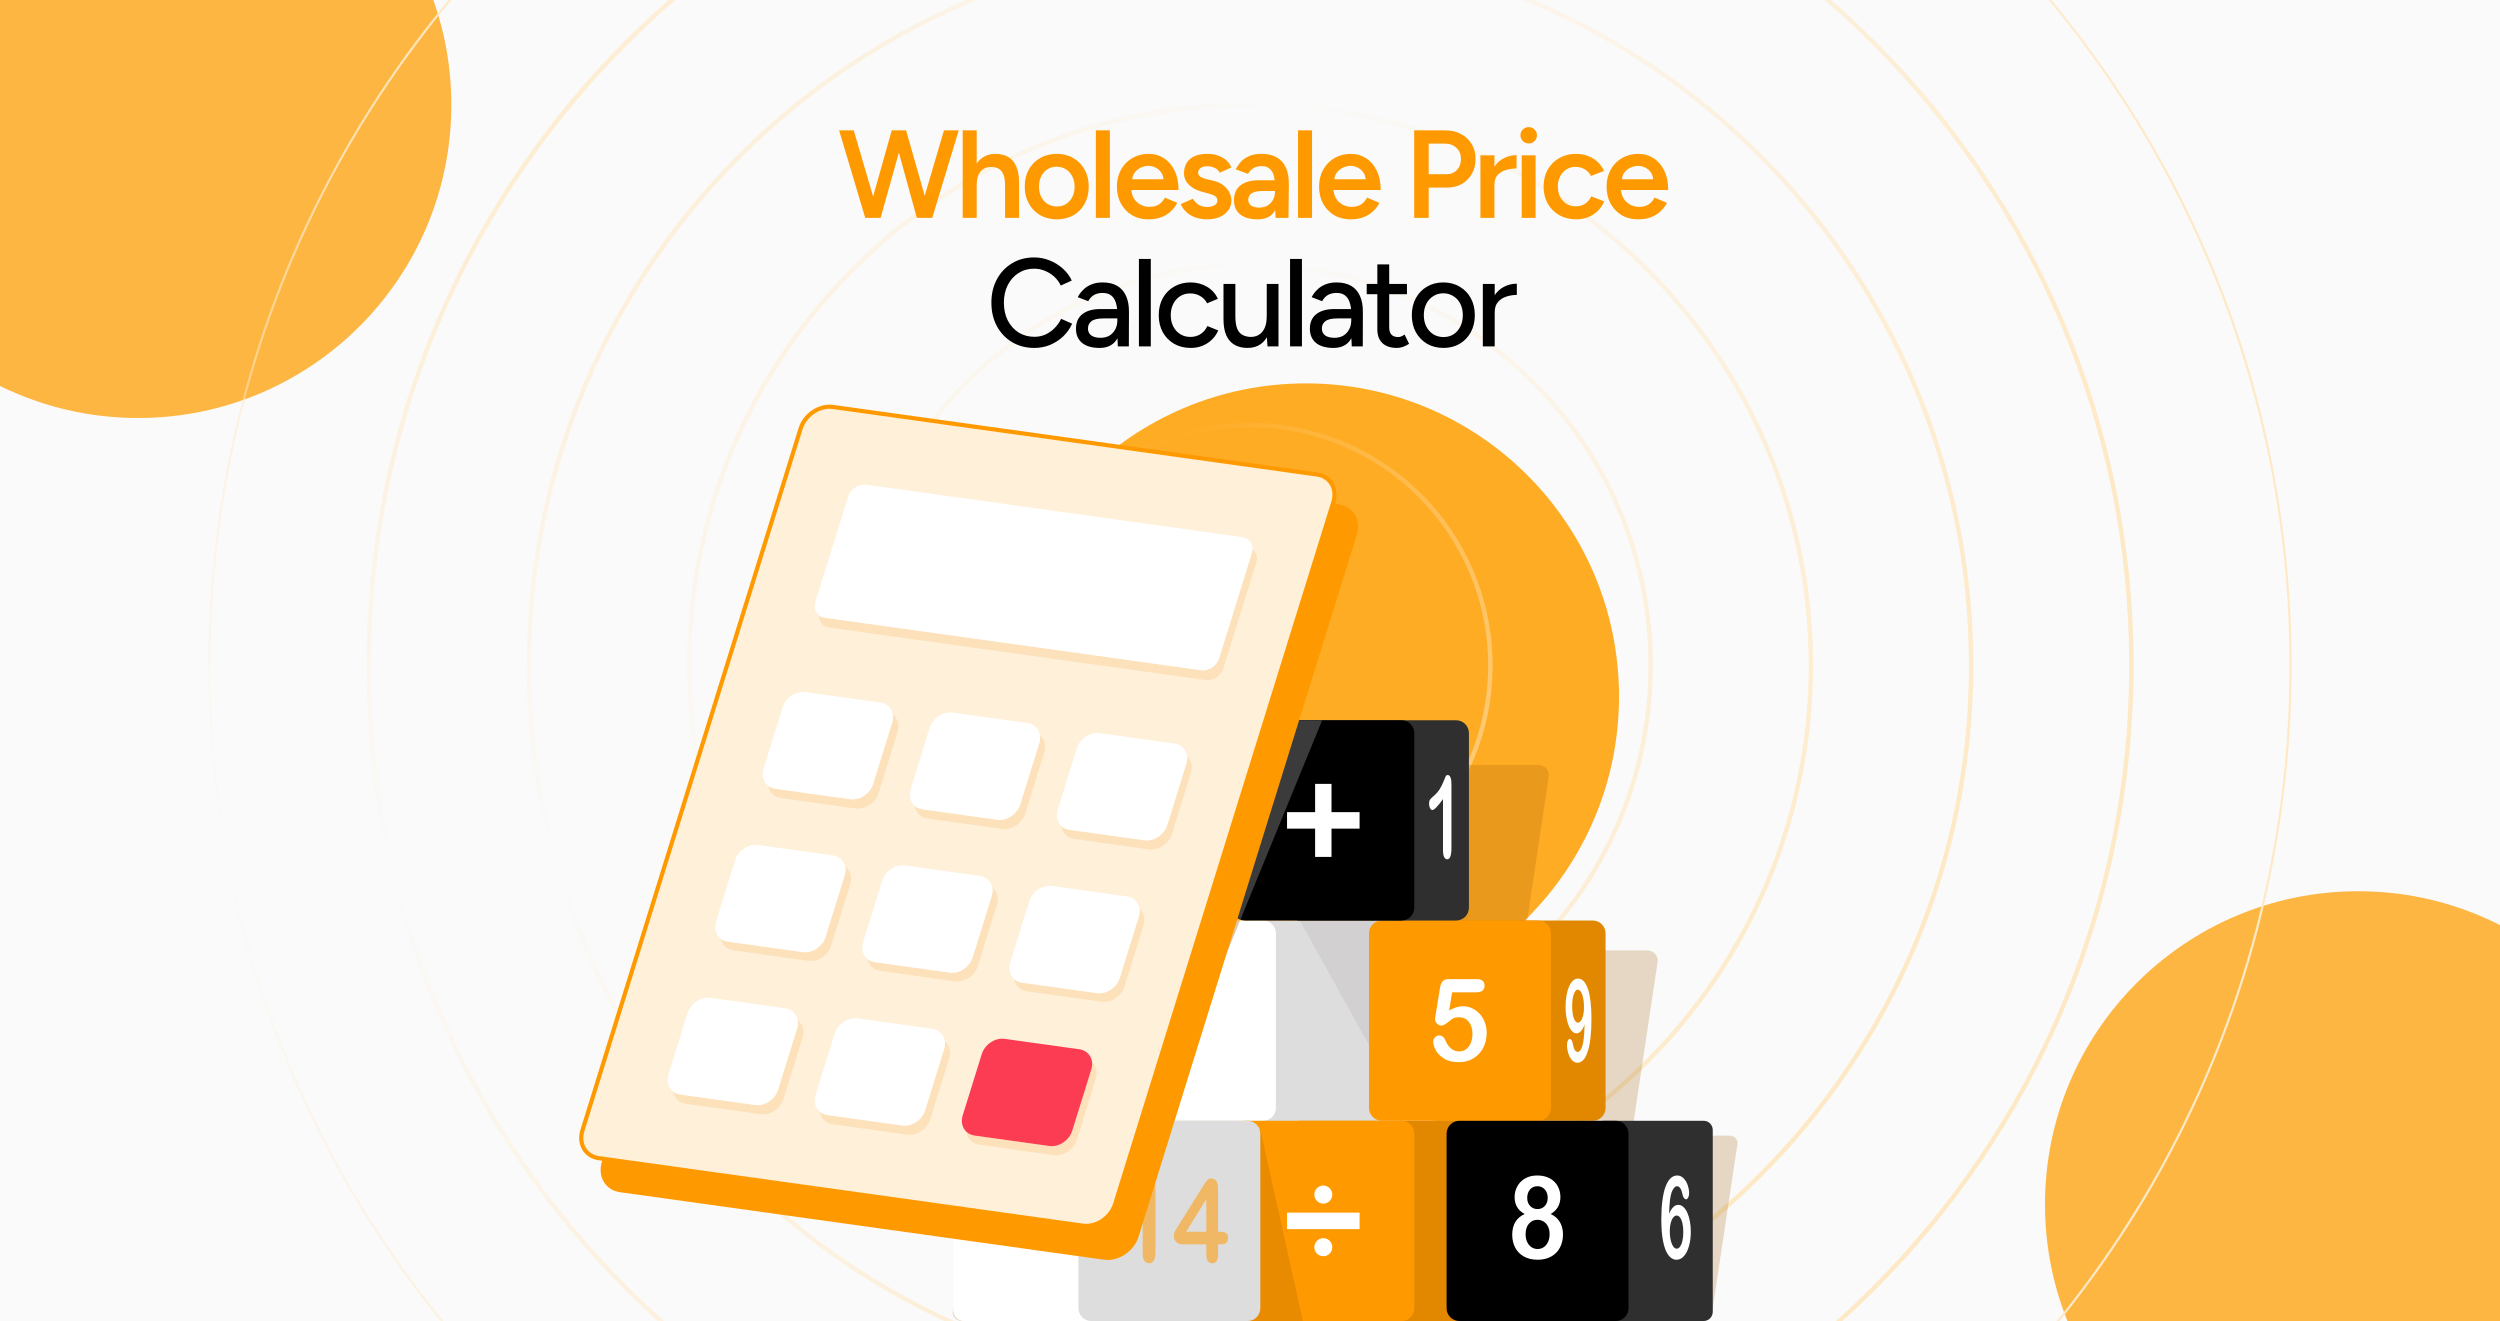 <svg width="350" height="185" viewBox="0 0 350 185" fill="none" xmlns="http://www.w3.org/2000/svg">
<g clip-path="url(#clip0_2595_610)">
<rect width="350" height="185" fill="#FAFAFA"/>
<g filter="url(#filter0_f_2595_610)">
<circle cx="19.343" cy="14.677" r="43.843" fill="#FDB642"/>
</g>
<g filter="url(#filter1_f_2595_610)">
<circle cx="182.819" cy="97.517" r="43.843" fill="#FFAC25"/>
</g>
<g filter="url(#filter2_f_2595_610)">
<circle cx="330.142" cy="168.615" r="43.843" fill="#FDB642"/>
</g>
<path d="M175 -52.512C255.456 -52.512 320.679 12.711 320.679 93.167C320.679 173.623 255.456 238.847 175 238.847C94.543 238.847 29.321 173.623 29.321 93.167C29.321 12.711 94.544 -52.511 175 -52.512ZM298.243 93.167C298.243 161.232 243.065 216.41 175 216.41C106.935 216.41 51.757 161.232 51.757 93.167C51.757 25.102 106.935 -30.076 175 -30.076C243.065 -30.076 298.243 25.102 298.243 93.167ZM275.807 93.167C275.807 148.841 230.674 193.975 175 193.975C119.326 193.974 74.193 148.841 74.193 93.167C74.193 37.493 119.326 -7.639 175 -7.64C230.674 -7.64 275.807 37.493 275.807 93.167ZM253.372 93.167C253.372 136.45 218.283 171.539 175 171.539C131.717 171.539 96.629 136.45 96.629 93.167C96.629 49.884 131.717 14.796 175 14.796C218.283 14.796 253.372 49.884 253.372 93.167ZM230.935 93.167C230.935 124.059 205.892 149.103 175 149.103C144.108 149.102 119.064 124.059 119.064 93.167C119.064 62.275 144.108 37.232 175 37.231C205.892 37.231 230.935 62.275 230.935 93.167ZM208.5 93.167C208.5 111.668 193.501 126.667 175 126.667C156.499 126.667 141.501 111.668 141.501 93.167C141.501 74.666 156.499 59.668 175 59.668C193.501 59.668 208.499 74.666 208.5 93.167ZM208.808 93.167C208.808 74.495 193.671 59.359 175 59.359C156.328 59.359 141.192 74.496 141.192 93.167C141.192 111.839 156.328 126.975 175 126.976C193.671 126.976 208.808 111.839 208.808 93.167ZM231.244 93.167C231.244 62.104 206.062 36.923 175 36.923C143.937 36.923 118.756 62.105 118.755 93.167C118.755 124.23 143.937 149.411 175 149.411C206.062 149.411 231.244 124.23 231.244 93.167ZM253.68 93.167C253.68 49.713 218.453 14.487 175 14.487C131.546 14.488 96.32 49.714 96.32 93.167C96.32 136.621 131.546 171.847 175 171.848C218.453 171.848 253.68 136.621 253.68 93.167ZM276.116 93.167C276.116 37.322 230.844 -7.948 175 -7.948C119.155 -7.948 73.885 37.322 73.884 93.167C73.884 149.012 119.155 194.283 175 194.283C230.844 194.283 276.116 149.012 276.116 93.167ZM298.551 93.167C298.551 24.931 243.235 -30.385 175 -30.385C106.764 -30.385 51.448 24.931 51.448 93.167C51.448 161.403 106.764 216.719 175 216.719C243.235 216.719 298.551 161.403 298.551 93.167Z" stroke="url(#paint0_radial_2595_610)" stroke-width="0.309"/>
<path d="M128.553 30.5L132.158 18.25H134.223L130.513 30.5H128.553ZM121.133 30.5L117.475 18.25H119.523L123.11 30.5H121.133ZM121.395 30.5L124.843 18.25H126.715L123.285 30.5H121.395ZM128.36 30.5L124.983 18.25H126.855L130.338 30.5H128.36ZM134.776 30.5V18.25H136.736V30.5H134.776ZM140.708 30.5V26.02H142.668V30.5H140.708ZM140.708 26.02C140.708 25.32 140.627 24.783 140.463 24.41C140.3 24.025 140.073 23.757 139.781 23.605C139.501 23.453 139.174 23.378 138.801 23.378C138.136 23.366 137.623 23.582 137.261 24.025C136.911 24.468 136.736 25.104 136.736 25.933H135.983C135.983 25.011 136.118 24.223 136.386 23.57C136.666 22.905 137.057 22.403 137.558 22.065C138.06 21.715 138.655 21.54 139.343 21.54C140.032 21.54 140.627 21.68 141.128 21.96C141.63 22.24 142.009 22.677 142.266 23.273C142.534 23.856 142.668 24.62 142.668 25.565V26.02H140.708ZM147.978 30.71C147.103 30.71 146.322 30.517 145.633 30.133C144.957 29.736 144.426 29.193 144.041 28.505C143.656 27.817 143.463 27.023 143.463 26.125C143.463 25.227 143.65 24.433 144.023 23.745C144.408 23.057 144.939 22.52 145.616 22.135C146.293 21.738 147.068 21.54 147.943 21.54C148.818 21.54 149.594 21.738 150.271 22.135C150.948 22.52 151.473 23.057 151.846 23.745C152.231 24.433 152.423 25.227 152.423 26.125C152.423 27.023 152.237 27.817 151.863 28.505C151.49 29.193 150.965 29.736 150.288 30.133C149.612 30.517 148.842 30.71 147.978 30.71ZM147.978 28.907C148.457 28.907 148.883 28.791 149.256 28.558C149.629 28.312 149.921 27.986 150.131 27.578C150.341 27.157 150.446 26.673 150.446 26.125C150.446 25.577 150.335 25.098 150.113 24.69C149.903 24.27 149.612 23.943 149.238 23.71C148.865 23.465 148.433 23.343 147.943 23.343C147.453 23.343 147.022 23.459 146.648 23.692C146.275 23.926 145.983 24.253 145.773 24.672C145.563 25.093 145.458 25.577 145.458 26.125C145.458 26.673 145.563 27.157 145.773 27.578C145.995 27.986 146.293 28.312 146.666 28.558C147.051 28.791 147.488 28.907 147.978 28.907ZM153.422 30.5V18.25H155.382V30.5H153.422ZM160.76 30.71C159.909 30.71 159.15 30.517 158.485 30.133C157.832 29.736 157.313 29.193 156.928 28.505C156.554 27.817 156.368 27.023 156.368 26.125C156.368 25.227 156.56 24.433 156.945 23.745C157.33 23.057 157.855 22.52 158.52 22.135C159.197 21.738 159.967 21.54 160.83 21.54C161.612 21.54 162.318 21.744 162.948 22.152C163.578 22.549 164.074 23.127 164.435 23.885C164.809 24.643 164.995 25.547 164.995 26.598H158.118L158.38 26.352C158.38 26.889 158.497 27.356 158.73 27.753C158.964 28.137 159.273 28.435 159.658 28.645C160.043 28.855 160.469 28.96 160.935 28.96C161.472 28.96 161.915 28.843 162.265 28.61C162.615 28.365 162.889 28.05 163.088 27.665L164.82 28.4C164.575 28.867 164.26 29.275 163.875 29.625C163.502 29.975 163.053 30.243 162.528 30.43C162.014 30.617 161.425 30.71 160.76 30.71ZM158.503 25.337L158.223 25.093H163.158L162.895 25.337C162.895 24.859 162.79 24.468 162.58 24.165C162.37 23.85 162.102 23.617 161.775 23.465C161.46 23.302 161.128 23.22 160.778 23.22C160.428 23.22 160.078 23.302 159.728 23.465C159.378 23.617 159.086 23.85 158.853 24.165C158.619 24.468 158.503 24.859 158.503 25.337ZM168.981 30.71C168.398 30.71 167.861 30.622 167.371 30.448C166.881 30.273 166.461 30.027 166.111 29.712C165.761 29.386 165.493 29.007 165.306 28.575L167.004 27.823C167.179 28.149 167.436 28.423 167.774 28.645C168.124 28.867 168.509 28.977 168.929 28.977C169.384 28.977 169.746 28.902 170.014 28.75C170.294 28.587 170.434 28.365 170.434 28.085C170.434 27.817 170.329 27.613 170.119 27.473C169.909 27.321 169.611 27.198 169.226 27.105L168.404 26.878C167.576 26.668 166.928 26.335 166.461 25.88C165.995 25.413 165.761 24.883 165.761 24.288C165.761 23.413 166.041 22.736 166.601 22.258C167.173 21.779 167.99 21.54 169.051 21.54C169.588 21.54 170.078 21.622 170.521 21.785C170.976 21.937 171.367 22.158 171.694 22.45C172.021 22.73 172.248 23.062 172.376 23.448L170.749 24.183C170.632 23.891 170.411 23.669 170.084 23.517C169.757 23.354 169.396 23.273 168.999 23.273C168.602 23.273 168.293 23.36 168.071 23.535C167.85 23.698 167.739 23.932 167.739 24.235C167.739 24.41 167.838 24.573 168.036 24.725C168.235 24.865 168.521 24.982 168.894 25.075L169.926 25.32C170.498 25.46 170.965 25.682 171.326 25.985C171.688 26.277 171.956 26.609 172.131 26.983C172.306 27.344 172.394 27.712 172.394 28.085C172.394 28.61 172.242 29.071 171.939 29.468C171.647 29.864 171.245 30.173 170.731 30.395C170.218 30.605 169.635 30.71 168.981 30.71ZM178.586 30.5L178.498 28.855V26.003C178.498 25.407 178.434 24.912 178.306 24.515C178.189 24.107 177.991 23.797 177.711 23.587C177.442 23.366 177.081 23.255 176.626 23.255C176.206 23.255 175.838 23.343 175.523 23.517C175.208 23.692 174.94 23.967 174.718 24.34L173.003 23.71C173.19 23.325 173.435 22.969 173.738 22.642C174.053 22.304 174.444 22.036 174.911 21.837C175.389 21.639 175.961 21.54 176.626 21.54C177.477 21.54 178.189 21.709 178.761 22.047C179.332 22.374 179.752 22.847 180.021 23.465C180.301 24.083 180.441 24.83 180.441 25.705L180.388 30.5H178.586ZM176.066 30.71C175.016 30.71 174.199 30.477 173.616 30.01C173.044 29.543 172.758 28.884 172.758 28.032C172.758 27.122 173.062 26.428 173.668 25.95C174.287 25.472 175.144 25.233 176.241 25.233H178.586V26.738H176.871C176.089 26.738 175.541 26.848 175.226 27.07C174.911 27.28 174.753 27.583 174.753 27.98C174.753 28.318 174.887 28.587 175.156 28.785C175.436 28.972 175.821 29.065 176.311 29.065C176.754 29.065 177.139 28.966 177.466 28.767C177.792 28.569 178.043 28.307 178.218 27.98C178.405 27.653 178.498 27.286 178.498 26.878H179.076C179.076 28.067 178.837 29.007 178.358 29.695C177.88 30.372 177.116 30.71 176.066 30.71ZM181.725 30.5V18.25H183.685V30.5H181.725ZM189.064 30.71C188.212 30.71 187.454 30.517 186.789 30.133C186.135 29.736 185.616 29.193 185.231 28.505C184.858 27.817 184.671 27.023 184.671 26.125C184.671 25.227 184.864 24.433 185.249 23.745C185.634 23.057 186.159 22.52 186.824 22.135C187.5 21.738 188.27 21.54 189.134 21.54C189.915 21.54 190.621 21.744 191.251 22.152C191.881 22.549 192.377 23.127 192.739 23.885C193.112 24.643 193.299 25.547 193.299 26.598H186.421L186.684 26.352C186.684 26.889 186.8 27.356 187.034 27.753C187.267 28.137 187.576 28.435 187.961 28.645C188.346 28.855 188.772 28.96 189.239 28.96C189.775 28.96 190.219 28.843 190.569 28.61C190.919 28.365 191.193 28.05 191.391 27.665L193.124 28.4C192.879 28.867 192.564 29.275 192.179 29.625C191.805 29.975 191.356 30.243 190.831 30.43C190.318 30.617 189.729 30.71 189.064 30.71ZM186.806 25.337L186.526 25.093H191.461L191.199 25.337C191.199 24.859 191.094 24.468 190.884 24.165C190.674 23.85 190.405 23.617 190.079 23.465C189.764 23.302 189.431 23.22 189.081 23.22C188.731 23.22 188.381 23.302 188.031 23.465C187.681 23.617 187.39 23.85 187.156 24.165C186.923 24.468 186.806 24.859 186.806 25.337ZM197.989 30.5V18.25H202.311C203.151 18.25 203.892 18.419 204.534 18.758C205.175 19.096 205.677 19.568 206.039 20.175C206.4 20.77 206.581 21.464 206.581 22.258C206.581 23.027 206.412 23.716 206.074 24.323C205.735 24.929 205.263 25.407 204.656 25.758C204.061 26.096 203.367 26.265 202.574 26.265H200.019V30.5H197.989ZM200.019 24.392H202.539C203.122 24.392 203.6 24.194 203.974 23.797C204.347 23.401 204.534 22.887 204.534 22.258C204.534 21.616 204.324 21.097 203.904 20.7C203.484 20.303 202.941 20.105 202.276 20.105H200.019V24.392ZM208.555 25.845C208.555 24.9 208.736 24.124 209.098 23.517C209.46 22.911 209.926 22.462 210.498 22.17C211.081 21.867 211.688 21.715 212.318 21.715V23.587C211.781 23.587 211.274 23.663 210.795 23.815C210.329 23.955 209.95 24.188 209.658 24.515C209.366 24.842 209.22 25.273 209.22 25.81L208.555 25.845ZM207.26 30.5V21.75H209.22V30.5H207.26ZM213.04 30.5V21.75H214.983V30.5H213.04ZM214.02 20.087C213.705 20.087 213.431 19.977 213.198 19.755C212.976 19.522 212.865 19.247 212.865 18.933C212.865 18.617 212.976 18.349 213.198 18.128C213.431 17.906 213.705 17.795 214.02 17.795C214.335 17.795 214.604 17.906 214.825 18.128C215.059 18.349 215.175 18.617 215.175 18.933C215.175 19.247 215.059 19.522 214.825 19.755C214.604 19.977 214.335 20.087 214.02 20.087ZM220.688 30.71C219.789 30.71 218.996 30.517 218.308 30.133C217.619 29.736 217.077 29.193 216.68 28.505C216.295 27.817 216.103 27.023 216.103 26.125C216.103 25.227 216.295 24.433 216.68 23.745C217.077 23.057 217.614 22.52 218.29 22.135C218.979 21.738 219.766 21.54 220.653 21.54C221.516 21.54 222.298 21.75 222.998 22.17C223.698 22.578 224.217 23.168 224.555 23.938L222.735 24.637C222.549 24.253 222.263 23.943 221.878 23.71C221.493 23.477 221.055 23.36 220.565 23.36C220.087 23.36 219.661 23.483 219.288 23.727C218.914 23.961 218.623 24.288 218.413 24.707C218.203 25.116 218.098 25.588 218.098 26.125C218.098 26.662 218.203 27.14 218.413 27.56C218.634 27.968 218.932 28.295 219.305 28.54C219.69 28.773 220.122 28.89 220.6 28.89C221.09 28.89 221.528 28.767 221.913 28.523C222.298 28.266 222.584 27.922 222.77 27.49L224.59 28.19C224.252 28.983 223.733 29.602 223.033 30.045C222.344 30.488 221.563 30.71 220.688 30.71ZM229.314 30.71C228.463 30.71 227.704 30.517 227.039 30.133C226.386 29.736 225.867 29.193 225.482 28.505C225.109 27.817 224.922 27.023 224.922 26.125C224.922 25.227 225.114 24.433 225.499 23.745C225.884 23.057 226.409 22.52 227.074 22.135C227.751 21.738 228.521 21.54 229.384 21.54C230.166 21.54 230.872 21.744 231.502 22.152C232.132 22.549 232.628 23.127 232.989 23.885C233.363 24.643 233.549 25.547 233.549 26.598H226.672L226.934 26.352C226.934 26.889 227.051 27.356 227.284 27.753C227.518 28.137 227.827 28.435 228.212 28.645C228.597 28.855 229.023 28.96 229.489 28.96C230.026 28.96 230.469 28.843 230.819 28.61C231.169 28.365 231.444 28.05 231.642 27.665L233.374 28.4C233.129 28.867 232.814 29.275 232.429 29.625C232.056 29.975 231.607 30.243 231.082 30.43C230.569 30.617 229.979 30.71 229.314 30.71ZM227.057 25.337L226.777 25.093H231.712L231.449 25.337C231.449 24.859 231.344 24.468 231.134 24.165C230.924 23.85 230.656 23.617 230.329 23.465C230.014 23.302 229.682 23.22 229.332 23.22C228.982 23.22 228.632 23.302 228.282 23.465C227.932 23.617 227.64 23.85 227.407 24.165C227.174 24.468 227.057 24.859 227.057 25.337Z" fill="#FF9900"/>
<path d="M144.814 48.71C143.647 48.71 142.609 48.442 141.699 47.905C140.789 47.357 140.077 46.61 139.564 45.665C139.05 44.708 138.794 43.612 138.794 42.375C138.794 41.138 139.05 40.047 139.564 39.102C140.077 38.146 140.783 37.399 141.681 36.862C142.58 36.314 143.612 36.04 144.779 36.04C145.537 36.04 146.26 36.18 146.949 36.46C147.637 36.728 148.25 37.108 148.786 37.597C149.335 38.076 149.755 38.636 150.046 39.278L148.506 39.977C148.285 39.499 147.981 39.085 147.596 38.735C147.211 38.385 146.774 38.111 146.284 37.913C145.805 37.714 145.304 37.615 144.779 37.615C143.962 37.615 143.233 37.819 142.591 38.227C141.95 38.636 141.448 39.196 141.086 39.907C140.725 40.619 140.544 41.442 140.544 42.375C140.544 43.308 140.725 44.137 141.086 44.86C141.46 45.583 141.967 46.149 142.609 46.557C143.262 46.954 144.003 47.153 144.831 47.153C145.368 47.153 145.875 47.047 146.354 46.837C146.832 46.616 147.258 46.318 147.631 45.945C148.016 45.56 148.325 45.123 148.559 44.633L150.099 45.315C149.807 45.98 149.393 46.569 148.856 47.083C148.32 47.596 147.701 47.998 147.001 48.29C146.313 48.57 145.584 48.71 144.814 48.71ZM156.498 48.5L156.428 46.977V43.932C156.428 43.291 156.352 42.754 156.201 42.322C156.061 41.891 155.839 41.564 155.536 41.343C155.244 41.121 154.853 41.01 154.363 41.01C153.908 41.01 153.511 41.103 153.173 41.29C152.846 41.477 152.572 41.768 152.351 42.165L150.881 41.605C151.091 41.208 151.353 40.858 151.668 40.555C151.983 40.24 152.362 39.995 152.806 39.82C153.249 39.633 153.768 39.54 154.363 39.54C155.191 39.54 155.88 39.703 156.428 40.03C156.976 40.357 157.385 40.829 157.653 41.447C157.933 42.066 158.067 42.83 158.056 43.74L158.038 48.5H156.498ZM153.926 48.71C152.887 48.71 152.076 48.477 151.493 48.01C150.921 47.532 150.636 46.873 150.636 46.032C150.636 45.134 150.933 44.452 151.528 43.985C152.135 43.507 152.975 43.267 154.048 43.267H156.481V44.58H154.503C153.698 44.58 153.132 44.708 152.806 44.965C152.479 45.21 152.316 45.554 152.316 45.998C152.316 46.406 152.467 46.727 152.771 46.96C153.086 47.182 153.517 47.292 154.066 47.292C154.544 47.292 154.958 47.193 155.308 46.995C155.658 46.785 155.932 46.493 156.131 46.12C156.329 45.747 156.428 45.321 156.428 44.843H157.006C157.006 46.032 156.749 46.977 156.236 47.678C155.734 48.366 154.964 48.71 153.926 48.71ZM159.449 48.5V36.25H161.112V48.5H159.449ZM166.704 48.71C165.829 48.71 165.053 48.517 164.376 48.133C163.7 47.736 163.169 47.193 162.784 46.505C162.411 45.817 162.224 45.023 162.224 44.125C162.224 43.227 162.411 42.433 162.784 41.745C163.169 41.057 163.694 40.52 164.359 40.135C165.036 39.738 165.806 39.54 166.669 39.54C167.521 39.54 168.285 39.738 168.961 40.135C169.65 40.532 170.163 41.097 170.501 41.833L168.996 42.462C168.775 42.031 168.454 41.693 168.034 41.447C167.626 41.203 167.153 41.08 166.616 41.08C166.091 41.08 165.625 41.208 165.216 41.465C164.808 41.722 164.487 42.083 164.254 42.55C164.021 43.005 163.904 43.53 163.904 44.125C163.904 44.72 164.021 45.245 164.254 45.7C164.487 46.155 164.814 46.517 165.234 46.785C165.654 47.042 166.126 47.17 166.651 47.17C167.188 47.17 167.666 47.036 168.086 46.767C168.506 46.487 168.821 46.114 169.031 45.648L170.554 46.26C170.216 47.03 169.702 47.631 169.014 48.062C168.337 48.494 167.567 48.71 166.704 48.71ZM177.449 48.5L177.344 46.89V39.75H178.989V48.5H177.449ZM171.289 44.23V39.75H172.951V44.23H171.289ZM172.951 44.23C172.951 45.012 173.039 45.612 173.214 46.032C173.4 46.453 173.657 46.744 173.984 46.907C174.31 47.071 174.678 47.158 175.086 47.17C175.798 47.17 176.352 46.919 176.749 46.417C177.145 45.916 177.344 45.21 177.344 44.3H178.061C178.061 45.222 177.921 46.015 177.641 46.68C177.373 47.333 176.988 47.835 176.486 48.185C175.985 48.535 175.372 48.71 174.649 48.71C173.972 48.71 173.377 48.57 172.864 48.29C172.362 48.01 171.971 47.572 171.691 46.977C171.423 46.383 171.289 45.612 171.289 44.667V44.23H172.951ZM180.608 48.5V36.25H182.271V48.5H180.608ZM189.246 48.5L189.176 46.977V43.932C189.176 43.291 189.1 42.754 188.948 42.322C188.808 41.891 188.587 41.564 188.283 41.343C187.992 41.121 187.601 41.01 187.111 41.01C186.656 41.01 186.259 41.103 185.921 41.29C185.594 41.477 185.32 41.768 185.098 42.165L183.628 41.605C183.838 41.208 184.101 40.858 184.416 40.555C184.731 40.24 185.11 39.995 185.553 39.82C185.997 39.633 186.516 39.54 187.111 39.54C187.939 39.54 188.627 39.703 189.176 40.03C189.724 40.357 190.132 40.829 190.401 41.447C190.681 42.066 190.815 42.83 190.803 43.74L190.786 48.5H189.246ZM186.673 48.71C185.635 48.71 184.824 48.477 184.241 48.01C183.669 47.532 183.383 46.873 183.383 46.032C183.383 45.134 183.681 44.452 184.276 43.985C184.882 43.507 185.722 43.267 186.796 43.267H189.228V44.58H187.251C186.446 44.58 185.88 44.708 185.553 44.965C185.227 45.21 185.063 45.554 185.063 45.998C185.063 46.406 185.215 46.727 185.518 46.96C185.833 47.182 186.265 47.292 186.813 47.292C187.292 47.292 187.706 47.193 188.056 46.995C188.406 46.785 188.68 46.493 188.878 46.12C189.077 45.747 189.176 45.321 189.176 44.843H189.753C189.753 46.032 189.497 46.977 188.983 47.678C188.482 48.366 187.712 48.71 186.673 48.71ZM195.574 48.71C194.699 48.71 194.023 48.488 193.544 48.045C193.066 47.59 192.827 46.943 192.827 46.102V37.02H194.489V45.858C194.489 46.289 194.594 46.622 194.804 46.855C195.026 47.077 195.341 47.188 195.749 47.188C195.866 47.188 195.994 47.164 196.134 47.117C196.274 47.071 196.443 46.977 196.642 46.837L197.272 48.133C196.968 48.331 196.677 48.477 196.397 48.57C196.128 48.663 195.854 48.71 195.574 48.71ZM191.339 41.185V39.75H196.974V41.185H191.339ZM202.1 48.71C201.225 48.71 200.455 48.517 199.79 48.133C199.125 47.736 198.6 47.193 198.215 46.505C197.841 45.817 197.655 45.023 197.655 44.125C197.655 43.227 197.841 42.433 198.215 41.745C198.588 41.057 199.107 40.52 199.772 40.135C200.437 39.738 201.201 39.54 202.065 39.54C202.928 39.54 203.692 39.738 204.357 40.135C205.022 40.52 205.541 41.057 205.915 41.745C206.288 42.433 206.475 43.227 206.475 44.125C206.475 45.023 206.288 45.817 205.915 46.505C205.541 47.193 205.022 47.736 204.357 48.133C203.704 48.517 202.951 48.71 202.1 48.71ZM202.1 47.188C202.625 47.188 203.091 47.059 203.5 46.803C203.908 46.534 204.223 46.172 204.445 45.718C204.678 45.263 204.795 44.732 204.795 44.125C204.795 43.518 204.678 42.987 204.445 42.532C204.223 42.078 203.902 41.722 203.482 41.465C203.062 41.197 202.59 41.062 202.065 41.062C201.528 41.062 201.055 41.197 200.647 41.465C200.239 41.722 199.918 42.078 199.685 42.532C199.451 42.987 199.335 43.518 199.335 44.125C199.335 44.732 199.451 45.263 199.685 45.718C199.918 46.172 200.245 46.534 200.665 46.803C201.085 47.059 201.563 47.188 202.1 47.188ZM208.611 43.792C208.611 42.847 208.792 42.078 209.153 41.483C209.515 40.888 209.982 40.444 210.553 40.153C211.125 39.861 211.726 39.715 212.356 39.715V41.29C211.831 41.29 211.329 41.372 210.851 41.535C210.384 41.687 209.999 41.943 209.696 42.305C209.404 42.655 209.258 43.133 209.258 43.74L208.611 43.792ZM207.596 48.5V39.75H209.258V48.5H207.596Z" fill="black"/>
<g style="mix-blend-mode:multiply" opacity="0.22">
<path d="M242.139 158.993H229.829H228.049H226.624C227.611 158.993 228.525 158.246 228.663 157.326L232.06 134.71C232.198 133.789 231.51 133.043 230.522 133.043H222.867H211.39C212.379 133.043 213.292 132.297 213.43 131.376L216.827 108.761C216.966 107.84 216.277 107.094 215.289 107.094H193.402C193.397 107.094 193.393 107.094 193.388 107.094H185.748C184.759 107.094 183.846 107.839 183.707 108.761L180.31 131.376C180.204 132.079 180.581 132.681 181.208 132.925C181.4 133.002 181.616 133.043 181.85 133.043H181.138H162.479C161.492 133.043 160.578 133.79 160.44 134.71L157.62 153.484L157.043 157.325C156.905 158.247 157.594 158.992 158.582 158.992L158.182 158.993H156.401H138.582C137.756 158.993 136.992 159.617 136.877 160.387L133.397 183.548C133.282 184.318 133.858 184.942 134.684 184.942H152.504H154.284H174.053H174.39H181.707H182.149H195.94H203.594C203.671 184.942 203.747 184.936 203.821 184.928C203.894 184.936 203.968 184.942 204.045 184.942H224.151H225.931H238.241C238.946 184.942 239.598 184.409 239.697 183.752L243.237 160.182C243.336 159.525 242.845 158.993 242.139 158.993ZM207.715 159.007C207.643 158.998 207.569 158.993 207.493 158.993H207.943C207.866 158.993 207.79 158.998 207.715 159.007Z" fill="#9A5C00"/>
</g>
<path d="M175.057 156.907H194.658C195.483 156.907 196.153 156.232 196.153 155.4V130.377C196.153 129.545 195.483 128.871 194.658 128.871H175.057V156.907Z" fill="#DDDDDD"/>
<path d="M178.626 130.672V155.105C178.626 156.101 177.827 156.905 176.838 156.905H154.951C153.963 156.905 153.162 156.101 153.162 155.105V130.672C153.162 129.678 153.963 128.871 154.951 128.871H176.838C177.827 128.871 178.626 129.678 178.626 130.672Z" fill="white"/>
<path opacity="0.4" d="M181.975 128.871L191.663 146.326L194.658 128.871H181.975Z" fill="#C2BCBC"/>
<path d="M169.894 140.092L168.482 138.459L166.062 141.258L163.641 138.459L162.229 140.092L164.65 142.89L162.229 145.689L163.641 147.322L166.062 144.523L168.482 147.322L169.894 145.689L167.474 142.89L169.894 140.092Z" fill="white"/>
<path d="M203.862 184.944H181.975C180.987 184.944 180.186 184.137 180.186 183.142V158.709C180.186 157.714 180.987 156.908 181.975 156.908H203.862C204.85 156.908 205.651 157.714 205.651 158.709V183.142C205.651 184.137 204.85 184.944 203.862 184.944Z" fill="#E28800"/>
<path d="M196.207 184.944H174.321C173.333 184.944 172.532 184.137 172.532 183.142V158.709C172.532 157.714 173.333 156.908 174.321 156.908H196.207C197.196 156.908 197.996 157.714 197.996 158.709V183.142C197.996 184.137 197.196 184.944 196.207 184.944Z" fill="#FF9900"/>
<path d="M222.993 156.907H201.106C200.118 156.907 199.317 156.1 199.317 155.105V130.672C199.317 129.678 200.118 128.871 201.106 128.871H222.993C223.981 128.871 224.782 129.678 224.782 130.672V155.105C224.782 156.1 223.981 156.907 222.993 156.907Z" fill="#E28800"/>
<path d="M215.339 156.907H193.452C192.464 156.907 191.663 156.1 191.663 155.105V130.672C191.663 129.678 192.464 128.871 193.452 128.871H215.339C216.327 128.871 217.127 129.678 217.127 130.672V155.105C217.127 156.1 216.327 156.907 215.339 156.907Z" fill="#FF9900"/>
<path d="M203.862 128.873H181.975C180.987 128.873 180.186 128.067 180.186 127.072V102.639C180.186 101.644 180.987 100.838 181.975 100.838H203.862C204.85 100.838 205.651 101.644 205.651 102.639V127.072C205.651 128.067 204.85 128.873 203.862 128.873Z" fill="#2F2F2F"/>
<path d="M197.997 102.639V127.071C197.997 128.066 197.196 128.872 196.209 128.872H174.322C174.088 128.872 173.865 128.828 173.662 128.745C172.998 128.481 172.531 127.83 172.531 127.071V102.639C172.531 101.643 173.332 100.838 174.322 100.838H196.209C197.196 100.838 197.997 101.643 197.997 102.639Z" fill="black"/>
<path d="M190.342 172.078H180.186V169.77H190.342V172.078Z" fill="white"/>
<path d="M186.52 167.241C186.52 167.939 185.958 168.505 185.264 168.505C184.571 168.505 184.008 167.939 184.008 167.241C184.008 166.543 184.571 165.977 185.264 165.977C185.958 165.977 186.52 166.543 186.52 167.241Z" fill="white"/>
<path d="M186.52 174.608C186.52 175.307 185.958 175.873 185.264 175.873C184.571 175.873 184.008 175.307 184.008 174.608C184.008 173.91 184.571 173.344 185.264 173.344C185.958 173.344 186.52 173.91 186.52 174.608Z" fill="white"/>
<g style="mix-blend-mode:multiply" opacity="0.22">
<path d="M176.447 158.127L182.417 184.942H174.658L176.447 158.127Z" fill="#9A5C00"/>
</g>
<path d="M154.551 184.944H134.952C134.125 184.944 133.455 184.269 133.455 183.437V158.414C133.455 157.582 134.125 156.908 134.952 156.908H154.551V184.944Z" fill="white"/>
<path d="M174.658 184.944H152.771C151.783 184.944 150.982 184.137 150.982 183.142V158.709C150.982 157.714 151.783 156.908 152.771 156.908H174.658C175.646 156.908 176.447 157.714 176.447 158.709V183.142C176.447 184.137 175.646 184.944 174.658 184.944Z" fill="#DDDDDD"/>
<path d="M224.419 184.944H238.508C239.214 184.944 239.785 184.368 239.785 183.658V158.194C239.785 157.483 239.214 156.908 238.508 156.908H224.419V184.944Z" fill="#2F2F2F"/>
<path d="M204.312 184.944H226.199C227.187 184.944 227.988 184.137 227.988 183.142V158.709C227.988 157.714 227.187 156.908 226.199 156.908H204.312C203.324 156.908 202.523 157.714 202.523 158.709V183.142C202.523 184.137 203.324 184.944 204.312 184.944Z" fill="black"/>
<path d="M206.749 138.922H203.298L202.884 141.47C203.572 141.072 204.206 140.872 204.787 140.872C205.252 140.872 205.687 140.967 206.091 141.155C206.496 141.344 206.851 141.605 207.156 141.938C207.461 142.271 207.701 142.665 207.875 143.121C208.049 143.577 208.136 144.068 208.136 144.592C208.136 145.352 207.979 146.044 207.664 146.668C207.349 147.292 206.895 147.787 206.302 148.154C205.709 148.521 205.025 148.705 204.25 148.705C203.383 148.705 202.68 148.532 202.14 148.186C201.6 147.84 201.217 147.442 200.992 146.994C200.766 146.546 200.654 146.154 200.654 145.819C200.654 145.615 200.732 145.421 200.89 145.237C201.047 145.053 201.245 144.962 201.482 144.962C201.889 144.962 202.192 145.216 202.39 145.725C202.584 146.191 202.846 146.554 203.175 146.813C203.504 147.073 203.872 147.203 204.279 147.203C204.652 147.203 204.979 147.098 205.26 146.888C205.541 146.678 205.757 146.39 205.91 146.023C206.063 145.656 206.139 145.24 206.139 144.773C206.139 144.27 206.056 143.84 205.892 143.483C205.727 143.127 205.507 142.861 205.231 142.685C204.955 142.51 204.647 142.422 204.308 142.422C203.892 142.422 203.594 142.477 203.415 142.587C203.235 142.697 202.977 142.889 202.641 143.165C202.304 143.44 202.027 143.578 201.809 143.578C201.572 143.578 201.361 143.485 201.177 143.298C200.993 143.112 200.901 142.901 200.901 142.665C200.901 142.639 200.927 142.461 200.981 142.131L201.591 138.364C201.659 137.913 201.785 137.585 201.969 137.381C202.153 137.176 202.453 137.074 202.87 137.074H206.705C207.461 137.074 207.839 137.386 207.839 138.01C207.839 138.283 207.747 138.503 207.562 138.671C207.378 138.838 207.107 138.922 206.749 138.922Z" fill="white"/>
<path d="M221.841 143.433C221.689 143.842 221.518 144.15 221.33 144.357C221.142 144.564 220.933 144.667 220.705 144.667C220.487 144.667 220.285 144.572 220.097 144.38C219.908 144.189 219.745 143.921 219.608 143.578C219.471 143.235 219.365 142.834 219.291 142.375C219.217 141.916 219.18 141.435 219.18 140.932C219.18 140.392 219.222 139.88 219.305 139.394C219.388 138.91 219.507 138.489 219.662 138.133C219.817 137.776 220.001 137.498 220.214 137.299C220.428 137.1 220.664 137 220.923 137C221.221 137 221.487 137.123 221.72 137.37C221.953 137.616 222.149 137.974 222.309 138.443C222.468 138.912 222.59 139.503 222.676 140.216C222.761 140.929 222.804 141.737 222.804 142.638C222.804 143.645 222.759 144.532 222.669 145.3C222.579 146.068 222.448 146.713 222.276 147.235C222.104 147.756 221.898 148.144 221.657 148.399C221.417 148.653 221.145 148.78 220.84 148.78C220.54 148.78 220.279 148.65 220.057 148.391C219.835 148.131 219.667 147.809 219.551 147.424C219.436 147.038 219.378 146.667 219.378 146.311C219.378 146.09 219.414 145.894 219.485 145.721C219.557 145.548 219.648 145.461 219.759 145.461C219.86 145.462 219.952 145.526 220.033 145.654C220.114 145.783 220.175 145.975 220.216 146.232C220.267 146.547 220.351 146.8 220.469 146.991C220.587 147.183 220.72 147.278 220.868 147.278C220.999 147.278 221.124 147.202 221.242 147.05C221.359 146.898 221.46 146.683 221.543 146.405C221.709 145.844 221.809 144.853 221.841 143.433ZM221.761 141.026C221.761 140.67 221.74 140.341 221.697 140.039C221.655 139.738 221.594 139.477 221.517 139.257C221.44 139.037 221.347 138.864 221.24 138.738C221.132 138.612 221.015 138.549 220.888 138.549C220.669 138.549 220.483 138.763 220.331 139.19C220.178 139.617 220.102 140.182 220.102 140.885C220.102 141.582 220.178 142.138 220.331 142.552C220.483 142.966 220.676 143.173 220.909 143.173C221.052 143.173 221.189 143.088 221.32 142.917C221.45 142.747 221.556 142.5 221.638 142.174C221.72 141.849 221.761 141.467 221.761 141.026Z" fill="white"/>
<path d="M233.676 169.932C233.854 169.507 234.049 169.192 234.26 168.988C234.47 168.784 234.705 168.681 234.966 168.681C235.216 168.681 235.446 168.774 235.658 168.96C235.87 169.147 236.055 169.411 236.215 169.755C236.374 170.098 236.497 170.503 236.583 170.97C236.67 171.436 236.713 171.924 236.713 172.432C236.713 173.171 236.629 173.842 236.459 174.445C236.289 175.048 236.053 175.519 235.749 175.857C235.445 176.195 235.101 176.364 234.717 176.364C234.275 176.364 233.894 176.149 233.573 175.719C233.252 175.29 233.007 174.654 232.837 173.812C232.668 172.971 232.583 171.942 232.583 170.726C232.583 169.735 232.634 168.849 232.737 168.068C232.839 167.287 232.987 166.639 233.178 166.126C233.371 165.612 233.603 165.224 233.877 164.962C234.15 164.699 234.462 164.568 234.812 164.568C235.149 164.568 235.445 164.699 235.702 164.962C235.958 165.224 236.151 165.549 236.282 165.937C236.412 166.325 236.477 166.697 236.477 167.054C236.477 167.268 236.436 167.464 236.354 167.639C236.273 167.815 236.169 167.903 236.043 167.903C235.932 167.903 235.83 167.833 235.735 167.694C235.64 167.555 235.571 167.363 235.526 167.116C235.466 166.802 235.37 166.549 235.238 166.358C235.107 166.166 234.954 166.071 234.781 166.071C234.641 166.071 234.502 166.15 234.364 166.31C234.226 166.47 234.11 166.687 234.015 166.959C233.823 167.515 233.71 168.506 233.676 169.932ZM234.741 174.815C235.007 174.815 235.226 174.599 235.4 174.166C235.573 173.734 235.66 173.166 235.66 172.464C235.66 171.987 235.619 171.576 235.538 171.233C235.456 170.89 235.344 170.628 235.202 170.446C235.06 170.266 234.904 170.175 234.733 170.175C234.57 170.175 234.414 170.262 234.265 170.435C234.117 170.608 233.997 170.858 233.907 171.186C233.816 171.514 233.77 171.898 233.77 172.338C233.77 173.045 233.862 173.635 234.046 174.107C234.231 174.579 234.462 174.815 234.741 174.815Z" fill="white"/>
<path d="M202.02 119.028V111.871C201.284 112.894 200.788 113.405 200.533 113.405C200.412 113.405 200.304 113.317 200.209 113.141C200.115 112.966 200.068 112.763 200.068 112.532C200.068 112.264 200.114 112.068 200.207 111.942C200.3 111.816 200.464 111.654 200.698 111.454C201.049 111.156 201.329 110.841 201.539 110.511C201.749 110.181 201.936 109.811 202.098 109.402C202.26 108.993 202.366 108.742 202.415 108.647C202.465 108.553 202.557 108.506 202.694 108.506C202.847 108.506 202.97 108.613 203.063 108.828C203.156 109.043 203.202 109.339 203.202 109.717V118.721C203.202 119.774 203.004 120.301 202.607 120.301C202.43 120.301 202.288 120.194 202.181 119.979C202.073 119.764 202.02 119.447 202.02 119.028Z" fill="white"/>
<path d="M212.046 167.58C212.046 167.056 212.17 166.562 212.418 166.098C212.666 165.634 213.031 165.263 213.512 164.985C213.992 164.707 214.554 164.568 215.196 164.568C215.738 164.568 216.214 164.65 216.624 164.812C217.035 164.975 217.376 165.199 217.65 165.484C217.923 165.77 218.125 166.093 218.258 166.452C218.39 166.811 218.456 167.192 218.456 167.596C218.456 168.11 218.341 168.569 218.111 168.972C217.881 169.376 217.538 169.706 217.083 169.963C217.47 170.136 217.791 170.363 218.046 170.643C218.301 170.924 218.494 171.249 218.624 171.618C218.753 171.988 218.818 172.398 218.818 172.849C218.818 173.51 218.679 174.109 218.401 174.646C218.124 175.183 217.716 175.604 217.178 175.908C216.64 176.212 216.007 176.364 215.278 176.364C214.522 176.364 213.875 176.212 213.337 175.908C212.8 175.604 212.394 175.186 212.121 174.654C211.848 174.122 211.711 173.525 211.711 172.865C211.711 171.455 212.289 170.487 213.447 169.963C212.513 169.46 212.046 168.666 212.046 167.58ZM216.946 172.786C216.946 172.377 216.873 172.021 216.727 171.717C216.581 171.413 216.376 171.179 216.112 171.017C215.848 170.854 215.551 170.773 215.223 170.773C214.759 170.773 214.369 170.951 214.055 171.308C213.741 171.664 213.583 172.162 213.583 172.802C213.583 173.211 213.658 173.571 213.806 173.883C213.953 174.195 214.155 174.436 214.41 174.606C214.665 174.777 214.95 174.862 215.264 174.862C215.584 174.862 215.871 174.776 216.126 174.603C216.381 174.43 216.581 174.186 216.727 173.871C216.873 173.557 216.946 173.195 216.946 172.786ZM215.237 166.071C214.809 166.071 214.464 166.224 214.202 166.53C213.94 166.837 213.809 167.232 213.809 167.714C213.809 168.16 213.943 168.531 214.212 168.827C214.481 169.123 214.827 169.271 215.251 169.271C215.465 169.271 215.66 169.232 215.835 169.153C216.01 169.074 216.161 168.966 216.286 168.827C216.412 168.688 216.508 168.523 216.577 168.331C216.645 168.14 216.679 167.929 216.679 167.698C216.679 167.389 216.619 167.111 216.498 166.865C216.377 166.618 216.208 166.424 215.989 166.283C215.77 166.141 215.52 166.071 215.237 166.071Z" fill="white"/>
<g opacity="0.55">
<path d="M159.979 175.588V168.432C158.867 169.454 158.118 169.966 157.732 169.966C157.548 169.966 157.385 169.878 157.243 169.702C157.1 169.527 157.029 169.323 157.029 169.092C157.029 168.825 157.099 168.628 157.24 168.503C157.38 168.377 157.627 168.214 157.982 168.015C158.512 167.716 158.936 167.402 159.253 167.072C159.57 166.741 159.852 166.372 160.097 165.963C160.342 165.554 160.502 165.302 160.577 165.208C160.651 165.113 160.792 165.066 160.997 165.066C161.229 165.066 161.415 165.174 161.555 165.389C161.696 165.604 161.766 165.9 161.766 166.277V175.281C161.766 176.335 161.466 176.862 160.866 176.862C160.599 176.862 160.384 176.754 160.222 176.54C160.06 176.325 159.979 176.008 159.979 175.588Z" fill="#FF9900"/>
<path d="M168.887 175.667V174.205H165.589C165.173 174.205 164.861 174.092 164.653 173.867C164.445 173.641 164.341 173.334 164.341 172.946C164.341 172.847 164.356 172.746 164.387 172.644C164.418 172.542 164.464 172.434 164.525 172.322C164.586 172.209 164.65 172.1 164.715 171.995C164.781 171.89 164.862 171.762 164.958 171.61L168.44 166.034C168.667 165.668 168.855 165.402 169.001 165.236C169.148 165.071 169.325 164.988 169.53 164.988C170.196 164.988 170.529 165.444 170.529 166.357V172.443H170.811C171.149 172.443 171.419 172.498 171.623 172.608C171.826 172.719 171.928 172.96 171.928 173.332C171.928 173.636 171.845 173.858 171.678 173.996C171.512 174.135 171.263 174.205 170.93 174.205H170.529V175.667C170.529 176.071 170.454 176.371 170.306 176.568C170.157 176.764 169.957 176.863 169.708 176.863C169.462 176.863 169.264 176.762 169.113 176.56C168.962 176.358 168.887 176.061 168.887 175.667ZM166.062 172.443H168.887V167.875L166.062 172.443Z" fill="#FF9900"/>
</g>
<path d="M147.491 169.882H137.334V167.572H147.491V169.882Z" fill="white"/>
<path d="M147.491 174.28H137.334V171.971H147.491V174.28Z" fill="white"/>
<path d="M190.342 113.7H186.411V109.742H184.117V113.7H180.186V116.009H184.117V119.967H186.411V116.009H190.342V113.7Z" fill="white"/>
<path opacity="0.4" d="M154.951 128.871H173.609L164.923 150.058C164.174 151.883 162.09 153.022 160.269 152.6L153.162 150.955V130.672C153.162 129.678 153.963 128.871 154.951 128.871Z" fill="#B27214"/>
<path d="M185.102 100.838L173.662 128.745C172.998 128.481 172.531 127.83 172.531 127.071V102.639C172.531 101.643 173.332 100.838 174.322 100.838H185.102Z" fill="#3B3B3B"/>
<path d="M187.427 70.613L119.66 61.16C117.624 60.876 115.451 62.326 114.807 64.398L84.268 162.638C83.623 164.712 84.75 166.622 86.787 166.906L154.553 176.36C156.59 176.643 158.762 175.193 159.407 173.12L189.947 74.88C190.59 72.808 189.463 70.897 187.427 70.613Z" fill="#FF9900"/>
<path d="M112.082 60.01C112.668 58.123 114.606 56.796 116.44 56.953L116.617 56.973L184.384 66.426C186.222 66.681 187.263 68.398 186.664 70.317L156.124 168.555V168.556C155.519 170.506 153.474 171.856 151.59 171.594L96.91 163.968L94.496 163.629L83.823 162.142C81.985 161.884 80.947 160.169 81.543 158.247L84.039 150.214L84.63 148.312L112.082 60.01Z" fill="#FFF0D9" stroke="#FF9900" stroke-width="0.583"/>
<path opacity="0.22" d="M175.35 76.902C175.342 77.07 175.312 77.244 175.258 77.42L170.68 92.146C170.345 93.223 169.214 93.978 168.157 93.83L115.463 86.48C115.156 86.437 114.888 86.322 114.672 86.156C114.634 87.017 115.188 87.734 116.074 87.857L168.768 95.208C169.825 95.355 170.956 94.6 171.291 93.523L175.869 78.796C176.107 78.031 175.88 77.309 175.35 76.902Z" fill="#F4B04F"/>
<path d="M173.948 75.203L121.254 67.853C120.196 67.704 119.068 68.458 118.733 69.537L114.155 84.263C113.917 85.027 114.143 85.749 114.672 86.157C114.888 86.324 115.156 86.439 115.463 86.482L168.157 93.832C169.214 93.979 170.345 93.225 170.68 92.148L175.258 77.422C175.312 77.246 175.342 77.072 175.35 76.904C175.388 76.041 174.832 75.326 173.948 75.203Z" fill="white"/>
<path opacity="0.22" d="M124.991 100.047C125.048 100.399 125.022 100.782 124.9 101.175L122.236 109.746C121.809 111.118 120.371 112.079 119.024 111.89L108.565 110.431C108.18 110.378 107.843 110.236 107.57 110.028C107.711 110.908 108.365 111.591 109.327 111.725L119.787 113.184C121.134 113.372 122.572 112.412 122.999 111.04L125.664 102.469C125.968 101.489 125.675 100.564 124.991 100.047Z" fill="#F4B04F"/>
<path opacity="0.22" d="M145.591 102.963C145.638 103.303 145.609 103.671 145.493 104.047L142.828 112.618C142.401 113.99 140.965 114.951 139.618 114.762L129.158 113.303C128.74 113.245 128.38 113.083 128.094 112.846C128.22 113.747 128.881 114.452 129.86 114.589L140.32 116.048C141.667 116.235 143.105 115.275 143.532 113.904L146.196 105.332C146.491 104.385 146.226 103.489 145.591 102.963Z" fill="#F4B04F"/>
<path opacity="0.22" d="M166.192 105.887C166.23 106.212 166.198 106.562 166.087 106.919L163.423 115.491C162.996 116.863 161.558 117.823 160.211 117.635L149.75 116.176C149.299 116.113 148.916 115.929 148.621 115.661C148.729 116.585 149.396 117.314 150.392 117.453L160.853 118.912C162.2 119.1 163.638 118.14 164.065 116.768L166.729 108.196C167.013 107.284 166.778 106.419 166.192 105.887Z" fill="#F4B04F"/>
<path opacity="0.22" d="M118.319 121.346C118.399 121.726 118.381 122.146 118.247 122.577L115.582 131.149C115.156 132.521 113.717 133.481 112.37 133.293L101.911 131.834C101.545 131.783 101.224 131.652 100.958 131.461C101.131 132.291 101.772 132.926 102.696 133.055L113.156 134.515C114.504 134.702 115.942 133.742 116.368 132.37L119.034 123.797C119.344 122.797 119.032 121.856 118.319 121.346Z" fill="#F4B04F"/>
<path opacity="0.22" d="M138.921 124.262C138.99 124.63 138.968 125.036 138.84 125.451L136.175 134.022C135.749 135.394 134.312 136.355 132.965 136.167L122.504 134.708C122.105 134.652 121.76 134.502 121.481 134.283C121.641 135.133 122.289 135.789 123.229 135.92L133.689 137.379C135.037 137.567 136.475 136.607 136.901 135.235L139.567 126.662C139.867 125.695 139.585 124.782 138.921 124.262Z" fill="#F4B04F"/>
<path opacity="0.22" d="M159.523 127.182C159.583 127.537 159.557 127.924 159.434 128.321L156.769 136.893C156.343 138.265 154.905 139.225 153.558 139.037L143.097 137.578C142.665 137.517 142.295 137.346 142.005 137.096C142.15 137.97 142.804 138.649 143.762 138.782L154.222 140.242C155.57 140.429 157.007 139.469 157.434 138.098L160.1 129.524C160.389 128.592 160.137 127.71 159.523 127.182Z" fill="#F4B04F"/>
<path opacity="0.22" d="M111.685 142.852C111.741 143.204 111.716 143.588 111.593 143.98L108.929 152.552C108.502 153.923 107.064 154.883 105.717 154.696L95.259 153.237C94.873 153.183 94.537 153.041 94.263 152.833C94.404 153.713 95.058 154.396 96.02 154.53L106.48 155.99C107.828 156.177 109.266 155.217 109.692 153.845L112.358 145.272C112.662 144.292 112.368 143.368 111.685 142.852Z" fill="#F4B04F"/>
<path opacity="0.22" d="M132.284 145.768C132.332 146.107 132.303 146.475 132.186 146.852L129.521 155.423C129.095 156.795 127.659 157.755 126.312 157.567L115.851 156.108C115.433 156.05 115.073 155.888 114.788 155.651C114.913 156.552 115.574 157.257 116.553 157.393L127.013 158.853C128.361 159.041 129.799 158.081 130.225 156.708L132.891 148.135C133.185 147.188 132.92 146.293 132.284 145.768Z" fill="#F4B04F"/>
<path opacity="0.22" d="M152.885 148.691C152.923 149.017 152.892 149.367 152.78 149.725L150.116 158.297C149.689 159.669 148.252 160.629 146.904 160.441L136.444 158.981C135.992 158.918 135.609 158.735 135.314 158.466C135.422 159.391 136.09 160.119 137.086 160.258L147.546 161.718C148.894 161.906 150.332 160.946 150.758 159.573L153.424 151C153.707 150.088 153.472 149.223 152.885 148.691Z" fill="#F4B04F"/>
<path d="M123.233 98.35L112.774 96.891C111.427 96.703 109.989 97.663 109.562 99.035L106.898 107.606C106.594 108.586 106.887 109.511 107.57 110.028C107.843 110.235 108.18 110.378 108.565 110.431L119.023 111.89C120.371 112.078 121.809 111.118 122.236 109.746L124.9 101.174C125.022 100.782 125.048 100.398 124.991 100.046C124.85 99.167 124.194 98.484 123.233 98.35Z" fill="white"/>
<path d="M143.827 101.223L133.367 99.764C132.02 99.576 130.582 100.536 130.155 101.908L127.49 110.479C127.196 111.426 127.461 112.321 128.094 112.847C128.38 113.084 128.74 113.246 129.158 113.304L139.618 114.763C140.965 114.951 142.401 113.991 142.828 112.619L145.493 104.047C145.609 103.671 145.638 103.304 145.591 102.964C145.466 102.063 144.806 101.359 143.827 101.223Z" fill="white"/>
<path d="M164.42 104.096L153.96 102.637C152.613 102.449 151.176 103.409 150.75 104.781L148.085 113.353C147.802 114.265 148.036 115.13 148.621 115.662C148.916 115.93 149.299 116.114 149.75 116.177L160.211 117.636C161.558 117.824 162.996 116.864 163.423 115.492L166.087 106.92C166.198 106.563 166.23 106.213 166.192 105.888C166.084 104.963 165.416 104.235 164.42 104.096Z" fill="white"/>
<path d="M116.58 119.752L106.121 118.293C104.774 118.105 103.336 119.065 102.909 120.437L100.244 129.009C99.934 130.008 100.245 130.95 100.958 131.461C101.224 131.651 101.545 131.782 101.912 131.833L112.37 133.292C113.717 133.48 115.156 132.52 115.582 131.148L118.247 122.577C118.381 122.146 118.399 121.725 118.319 121.345C118.144 120.516 117.503 119.881 116.58 119.752Z" fill="white"/>
<path d="M137.174 122.625L126.714 121.166C125.366 120.978 123.929 121.938 123.502 123.31L120.837 131.882C120.537 132.848 120.818 133.76 121.481 134.282C121.76 134.501 122.105 134.651 122.504 134.706L132.965 136.165C134.312 136.354 135.748 135.393 136.175 134.021L138.839 125.45C138.968 125.035 138.99 124.629 138.921 124.261C138.76 123.411 138.113 122.756 137.174 122.625Z" fill="white"/>
<path d="M109.926 141.154L99.468 139.695C98.12 139.507 96.682 140.467 96.256 141.839L93.591 150.411C93.287 151.39 93.58 152.315 94.263 152.832C94.537 153.04 94.873 153.182 95.259 153.236L105.717 154.695C107.064 154.882 108.502 153.922 108.929 152.551L111.593 143.979C111.716 143.587 111.741 143.203 111.685 142.851C111.543 141.972 110.888 141.288 109.926 141.154Z" fill="white"/>
<path d="M130.521 144.028L120.06 142.568C118.713 142.381 117.275 143.341 116.849 144.713L114.184 153.284C113.89 154.231 114.154 155.126 114.788 155.652C115.073 155.889 115.433 156.051 115.851 156.109L126.312 157.568C127.659 157.756 129.095 156.796 129.521 155.424L132.186 146.852C132.303 146.476 132.332 146.108 132.284 145.768C132.159 144.868 131.498 144.164 130.521 144.028Z" fill="white"/>
<path d="M157.767 125.497L147.306 124.037C145.959 123.849 144.523 124.81 144.097 126.182L141.432 134.753C141.143 135.685 141.393 136.567 142.005 137.096C142.295 137.346 142.665 137.517 143.098 137.578L153.558 139.037C154.905 139.225 156.343 138.265 156.769 136.893L159.434 128.321C159.557 127.924 159.583 127.537 159.523 127.181C159.378 126.308 158.724 125.63 157.767 125.497Z" fill="white"/>
<path d="M151.113 146.898L140.653 145.439C139.306 145.252 137.87 146.212 137.443 147.584L134.779 156.156C134.495 157.068 134.73 157.932 135.314 158.465C135.609 158.733 135.992 158.917 136.444 158.98L146.904 160.439C148.252 160.627 149.69 159.667 150.116 158.295L152.781 149.724C152.892 149.366 152.923 149.015 152.885 148.69C152.777 147.766 152.11 147.037 151.113 146.898Z" fill="#FC3C53"/>
</g>
<defs>
<filter id="filter0_f_2595_610" x="-219.358" y="-224.024" width="477.402" height="477.402" filterUnits="userSpaceOnUse" color-interpolation-filters="sRGB">
<feFlood flood-opacity="0" result="BackgroundImageFix"/>
<feBlend mode="normal" in="SourceGraphic" in2="BackgroundImageFix" result="shape"/>
<feGaussianBlur stdDeviation="97.429" result="effect1_foregroundBlur_2595_610"/>
</filter>
<filter id="filter1_f_2595_610" x="-7.168" y="-92.47" width="379.973" height="379.973" filterUnits="userSpaceOnUse" color-interpolation-filters="sRGB">
<feFlood flood-opacity="0" result="BackgroundImageFix"/>
<feBlend mode="normal" in="SourceGraphic" in2="BackgroundImageFix" result="shape"/>
<feGaussianBlur stdDeviation="73.072" result="effect1_foregroundBlur_2595_610"/>
</filter>
<filter id="filter2_f_2595_610" x="91.441" y="-70.087" width="477.402" height="477.402" filterUnits="userSpaceOnUse" color-interpolation-filters="sRGB">
<feFlood flood-opacity="0" result="BackgroundImageFix"/>
<feBlend mode="normal" in="SourceGraphic" in2="BackgroundImageFix" result="shape"/>
<feGaussianBlur stdDeviation="97.429" result="effect1_foregroundBlur_2595_610"/>
</filter>
<radialGradient id="paint0_radial_2595_610" cx="0" cy="0" r="1" gradientUnits="userSpaceOnUse" gradientTransform="translate(55.708 -2.791) rotate(1.203) scale(250.013)">
<stop stop-color="#FEE9C6"/>
<stop offset="0.505" stop-color="#FEE9C6" stop-opacity="0"/>
<stop offset="1" stop-color="#FEE9C6"/>
</radialGradient>
<clipPath id="clip0_2595_610">
<rect width="350" height="185" fill="white"/>
</clipPath>
</defs>
</svg>
